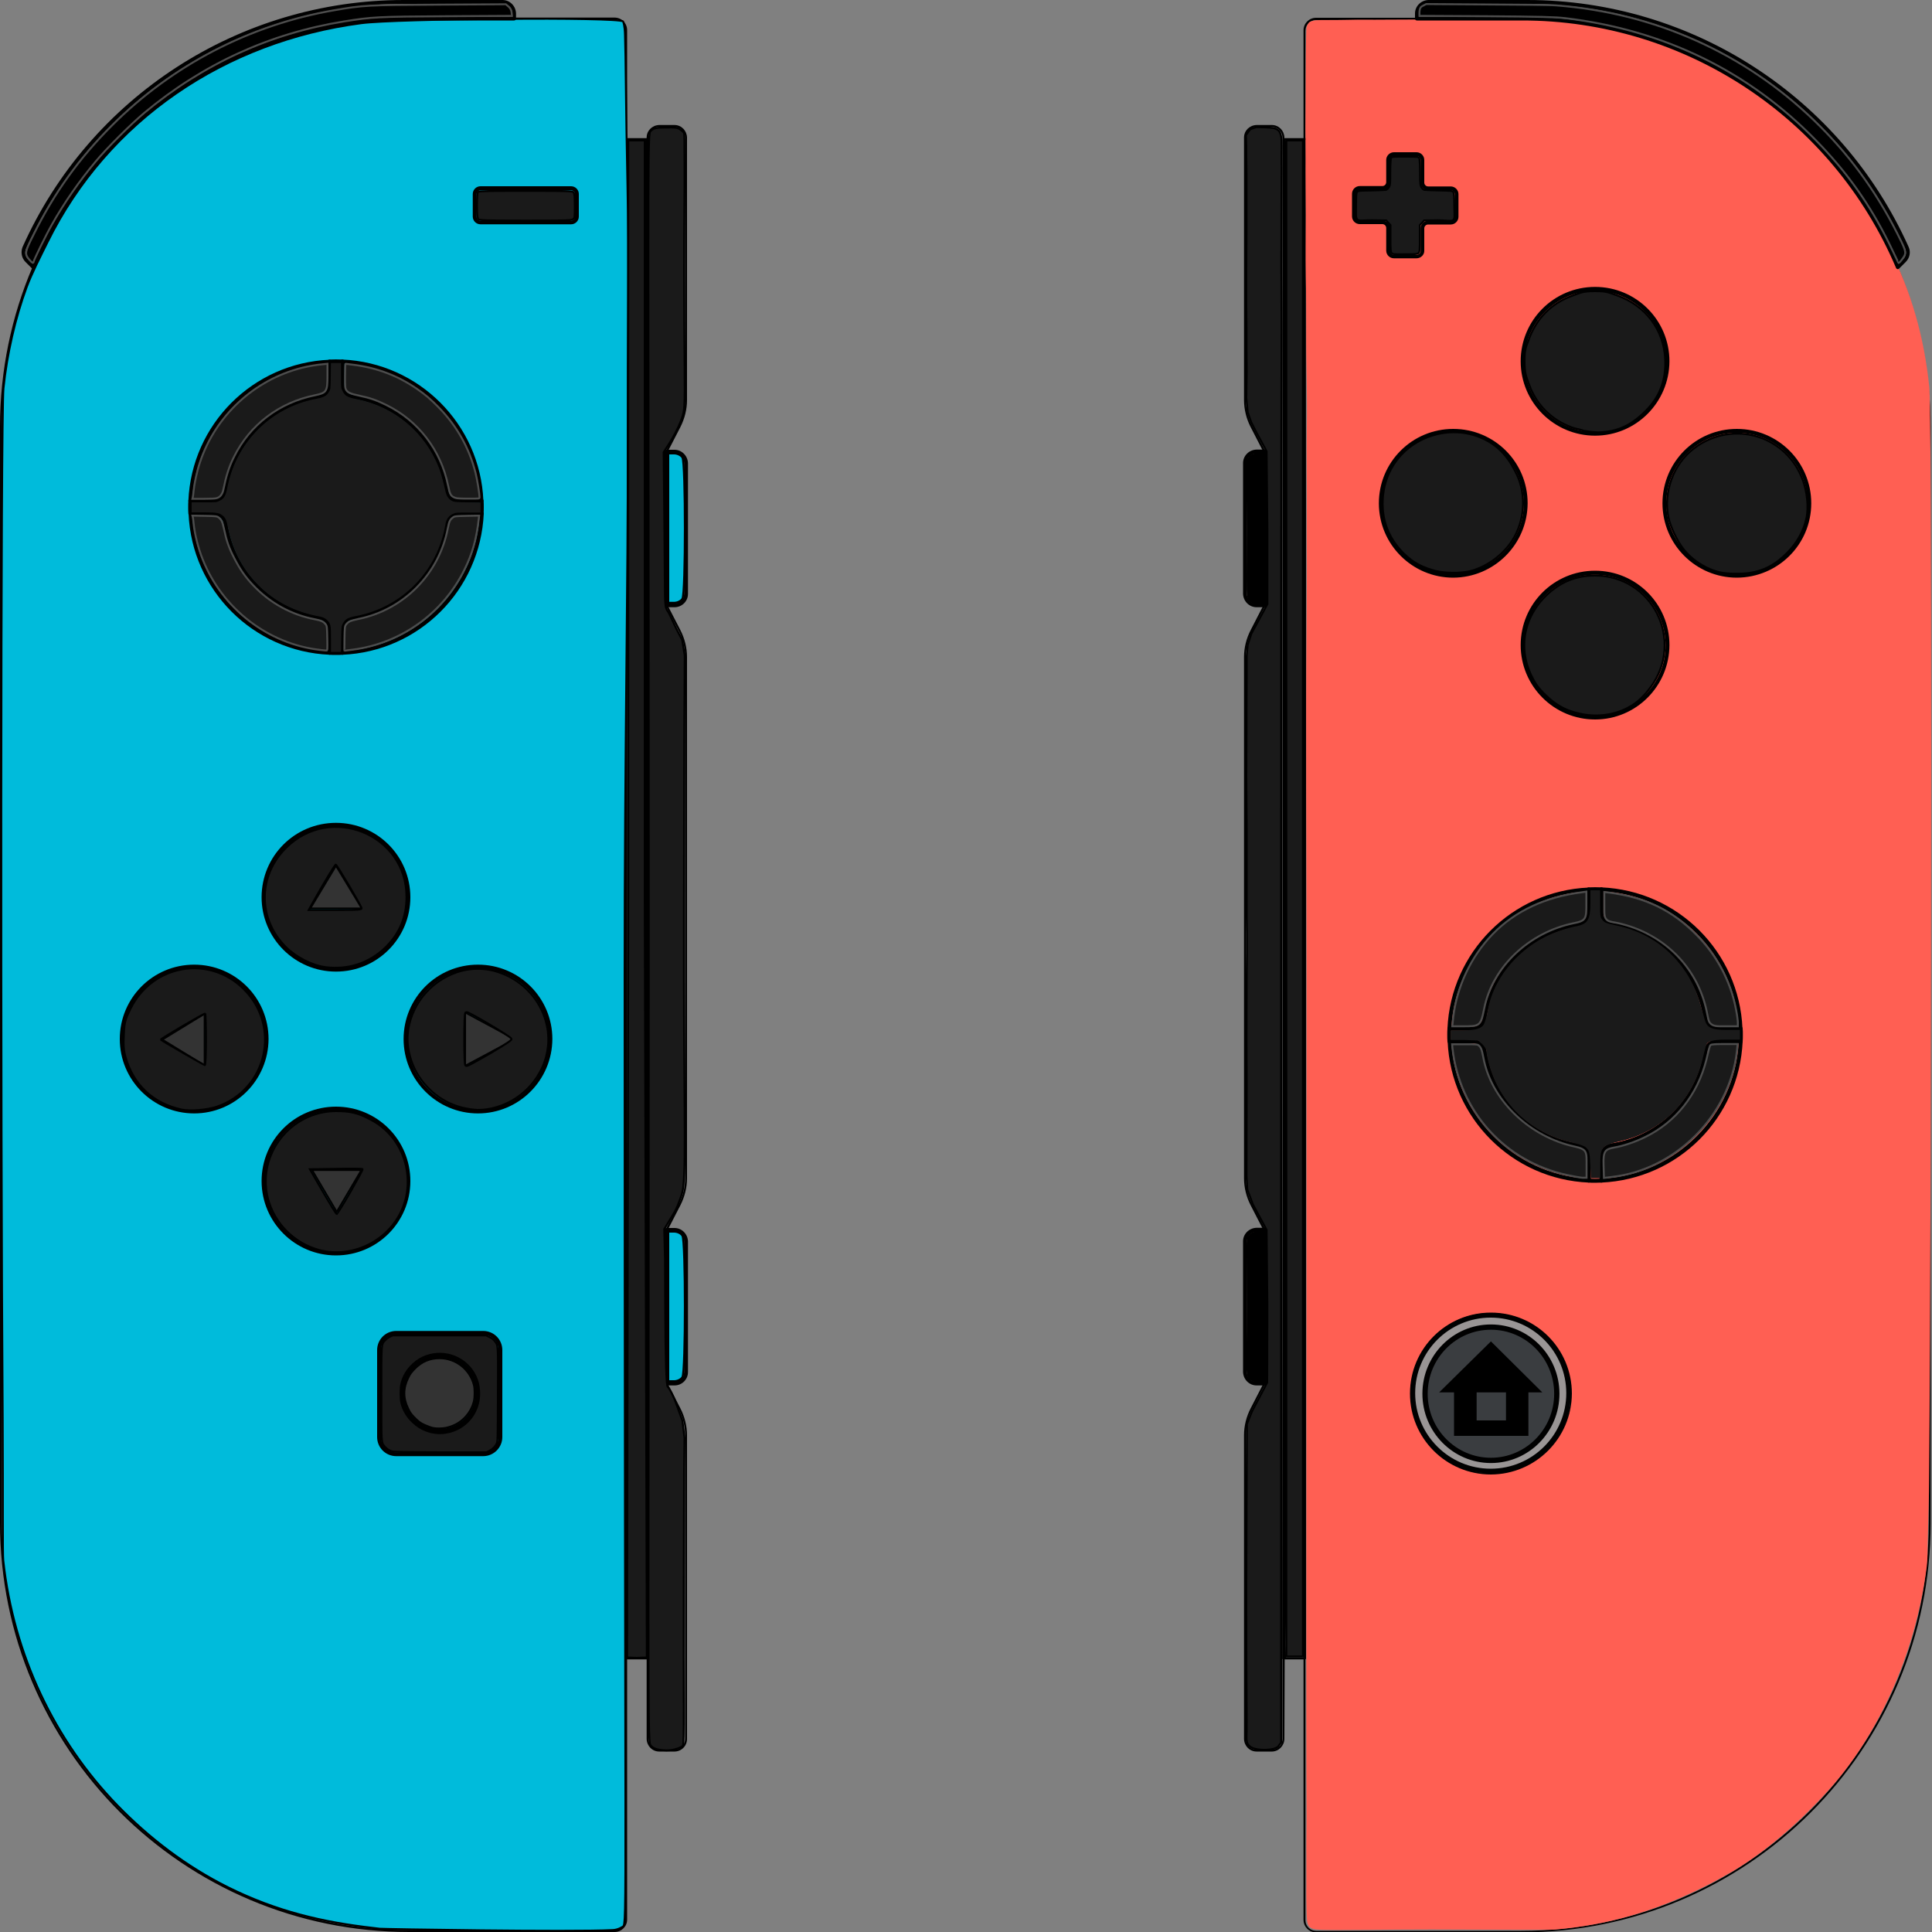 <?xml version="1.0" encoding="utf-8"?>
<!-- Generator: Adobe Illustrator 27.9.0, SVG Export Plug-In . SVG Version: 6.00 Build 0)  -->
<svg version="1.1" id="Layer_1" xmlns="http://www.w3.org/2000/svg" xmlns:xlink="http://www.w3.org/1999/xlink" x="0px" y="0px"
	 viewBox="0 0 1000 1000.2" style="enable-background:new 0 0 1000 1000.2;" xml:space="preserve">
<rect x="0" y="0" width="1000" height="1000.2" fill="#808080" stroke="none"/>
<style type="text/css">
	.st0{fill:#00BBDB;stroke:#000000;}
	.st1{fill:#333333;stroke:#000000;stroke-width:0.93;}
	.st2{fill:#333333;stroke:#000000;stroke-width:0.96;}
	.st3{fill:#333333;stroke:#000000;stroke-width:0.85;}
	.st4{fill:#1A1A1A;stroke:#000000;}
	.st5{fill:#333333;stroke:#000000;}
	.st6{fill:#1A1A1A;stroke:#1A1A1A;}
	.st7{fill:#1A1A1A;stroke:#4D4D4D;}
	.st8{stroke:#4D4D4D;}
	.st9{stroke:#000000;}
	.st10{opacity:0.1;}
	.st11{fill:#FF5F55;}
	.st12{fill:#FF5F53;}
	.st13{fill:#FFFFFF;}
	.st14{fill:#999595;stroke:#000000;stroke-width:2.39;stroke-linecap:round;stroke-linejoin:round;}
	.st15{fill:#3A3D40;stroke:#000000;stroke-width:2.73;stroke-linecap:round;stroke-linejoin:round;}
</style>
<g id="layer1">
	<g id="g344">
		<path id="path66-7" d="M349.1,906.6h-7.9c-3.6,0-6.4-2.9-6.5-6.5V71.2c0-3.6,2.9-6.4,6.5-6.5h7.9c3.6,0,6.4,2.9,6.5,6.5V207
			c0,4.9-1.2,9.6-3.4,14l-6.7,13v79.2l6.7,13c2.2,4.3,3.4,9.1,3.4,13.9v269.7c0,4.9-1.2,9.6-3.4,14l-6.7,13V716l6.7,13
			c2.2,4.3,3.4,9.1,3.4,13.9v157.2C355.6,903.7,352.7,906.6,349.1,906.6L349.1,906.6L349.1,906.6z M341.2,65.7c-3,0-5.5,2.4-5.5,5.5
			v828.9c0,3,2.4,5.5,5.5,5.5h7.9c3,0,5.5-2.4,5.5-5.5V742.9c0-4.7-1.1-9.3-3.3-13.5l-6.8-13.1c0-0.1-0.1-0.2-0.1-0.2v-79.5
			c0-0.1,0-0.2,0.1-0.2l6.8-13.1c2.2-4.2,3.3-8.8,3.3-13.5V340.1c0-4.7-1.1-9.3-3.3-13.5l-6.8-13.1c0-0.1-0.1-0.2-0.1-0.2v-79.5
			c0-0.1,0-0.2,0.1-0.2l6.8-13.1c2.2-4.2,3.3-8.8,3.3-13.5V71.2c0-3-2.4-5.5-5.5-5.5L341.2,65.7L341.2,65.7z"/>
		<path id="path68-5" d="M335.3,858.9h-11.2c-0.3,0-0.5-0.2-0.5-0.5V72c0-0.3,0.2-0.5,0.5-0.5h11.2c0.3,0,0.5,0.2,0.5,0.5v786.4
			C335.8,858.7,335.6,858.9,335.3,858.9z M324.6,857.9h10.2V72.5h-10.2V857.9z"/>
		<path id="path70-3" d="M318.1,1000H211.9C94.9,1000,0,905.2,0,788.1l0,0V220.9C0,104.1,95.1,9.1,211.9,9.1h106.2
			c3.6,0,6.5,2.9,6.5,6.5v978C324.6,997.1,321.7,1000,318.1,1000L318.1,1000L318.1,1000z M211.9,10.1C95.6,10.1,1,104.7,1,220.9
			v567.2C1,904.4,95.6,999,211.9,999h106.2c3,0,5.5-2.4,5.5-5.5v-978c0-3-2.4-5.5-5.5-5.5H211.9L211.9,10.1L211.9,10.1z"/>
		<path id="path98" d="M349.1,717.1h-4.2c-0.6,0-1-0.4-1-1l0,0v-79.5c0-0.6,0.4-1,1-1h4.2c3.8,0,6.9,3.1,7,7v67.6
			C356.1,714,353,717.1,349.1,717.1z M345.9,715.1h3.2c2.7,0,5-2.2,5-5v-67.6c0-2.7-2.2-5-5-5h-3.2V715.1z"/>
		<path id="path100" d="M349.1,314.3h-4.2c-0.6,0-1-0.4-1-1v-79.5c0-0.6,0.4-1,1-1h4.2c3.8,0,6.9,3.1,7,7v67.6
			C356.1,311.2,353,314.3,349.1,314.3z M345.9,312.3h3.2c2.7,0,5-2.2,5-5v-67.6c0-2.7-2.2-5-5-5h-3.2V312.3z"/>
		<path id="path1144" class="st0" d="M193.2,997.9c-26.2-3-49.9-8.5-75.1-21C96.2,966,77,951.2,60.7,934.4
			C28.4,901.1,7,856.6,1.7,807.7c-0.4-3.4-0.1-30.5-0.3-72.2C0.3,576.9,0.4,214.9,1.8,201c1.8-17.7,6.1-36.5,12-52.4
			c2.8-7.5,7.1-15.8,10.7-23.1C55.9,61.8,116.8,21.2,187,12c18.2-2.4,133.1-3.3,135.5-0.9c0.1,0.1,0.9,2.3,1,7
			c0.4,11.1,0.4,36,1.3,79.4c0.7,32.7,0,76.3,0.1,132.5c0.2,70.3-1.6,160.2-1.6,274.8c0,484.5,1.4,491.2-0.9,492.4
			c-0.3,0.2-2.5,1.7-5.3,1.8c-21.9,1.1-119.2-0.5-120.6-0.7L193.2,997.9L193.2,997.9z"/>
		<polygon id="polygon80" class="st1" points="173.9,448.1 160.6,470.2 187.3,470.2 		"/>
		<polygon id="polygon82" class="st2" points="187.1,605.6 174.3,627.3 161.5,605.6 		"/>
		<polygon id="polygon84" class="st1" points="105.9,524.7 84,538.1 105.9,551.5 		"/>
		<polygon id="polygon86" class="st3" points="266.4,537.9 240.8,551.6 240.8,524.1 		"/>
		<path id="path102" d="M17.3,139.3c-0.3,0-0.5-0.1-0.7-0.3l-3.4-3.4c-2-2-2.6-5.1-1.5-7.8C46.5,50.1,123.7,0.1,208.9,0h51.2
			c3.8,0,6.9,3.1,7,7v2.6c0,0.6-0.4,1-1,1h-54.2C127.4,10.5,51.1,61,18.2,138.7c-0.1,0.3-0.4,0.5-0.7,0.6L17.3,139.3L17.3,139.3z
			 M208.9,2C124.5,2.1,48,51.7,13.5,128.7c-0.8,1.9-0.4,4.1,1.1,5.5l2.4,2.4C50.6,58.8,127.3,8.5,212,8.6h53.2V7c0-2.7-2.2-5-5-5
			L208.9,2L208.9,2z"/>
		<path id="path104" d="M295.6,116.1h-46.9c-2.2,0-4-1.8-4-4v-11.7c0-2.2,1.8-4,4-4h46.9c2.2,0,4,1.8,4,4v11.7
			C299.6,114.3,297.8,116.1,295.6,116.1z M248.7,98.5c-1.1,0-2,0.9-2,2v11.7c0,1.1,0.9,2,2,2h46.9c1.1,0,2-0.9,2-2v-11.7
			c0-1.1-0.9-2-2-2H248.7z"/>
		<path id="path106" d="M173.9,502.9c-21.2,0-38.5-17.2-38.5-38.5s17.2-38.5,38.5-38.5s38.5,17.2,38.5,38.5S195.2,502.9,173.9,502.9
			L173.9,502.9z M173.9,428c-20.1,0-36.5,16.3-36.5,36.5s16.3,36.5,36.5,36.5s36.5-16.3,36.5-36.5S194.1,428,173.9,428L173.9,428z"
			/>
		<path id="path108" d="M173.9,649.8c-21.2,0-38.5-17.2-38.5-38.5s17.2-38.5,38.5-38.5s38.5,17.2,38.5,38.5S195.2,649.8,173.9,649.8
			L173.9,649.8z M173.9,574.9c-20.1,0-36.5,16.3-36.5,36.5s16.3,36.5,36.5,36.5s36.5-16.3,36.5-36.5l0,0
			C210.4,591.2,194.1,574.9,173.9,574.9L173.9,574.9z"/>
		<path id="path110" d="M247.4,576.3c-21.2,0-38.5-17.2-38.5-38.5s17.2-38.5,38.5-38.5s38.5,17.2,38.5,38.5l0,0
			C285.8,559.1,268.6,576.3,247.4,576.3z M247.4,501.4c-20.1,0-36.5,16.3-36.5,36.5s16.3,36.5,36.5,36.5s36.5-16.3,36.5-36.5l0,0
			C283.8,517.7,267.5,501.4,247.4,501.4L247.4,501.4L247.4,501.4z"/>
		<path id="path112" d="M100.5,576.3c-21.2,0-38.5-17.2-38.5-38.5s17.2-38.5,38.5-38.5s38.5,17.2,38.5,38.5l0,0
			C138.9,559.1,121.7,576.3,100.5,576.3z M100.5,501.4c-20.1,0-36.5,16.3-36.5,36.5s16.3,36.5,36.5,36.5s36.5-16.3,36.5-36.5l0,0
			C136.9,517.7,120.6,501.4,100.5,501.4L100.5,501.4L100.5,501.4z"/>
		<path id="path114" d="M250.1,753.7h-45c-5.5,0-9.9-4.4-9.9-9.9v-45c0-5.5,4.4-9.9,9.9-9.9h45c5.5,0,9.9,4.4,9.9,9.9v45
			C260,749.3,255.5,753.7,250.1,753.7z M205.1,690.9c-4.4,0-7.9,3.6-7.9,7.9v45c0,4.4,3.6,7.9,7.9,7.9h45c4.4,0,7.9-3.6,7.9-7.9v-45
			c0-4.4-3.6-7.9-7.9-7.9H205.1z"/>
		<path id="path116" d="M227.6,741.7c-11.3,0-20.4-9.2-20.4-20.4s9.2-20.4,20.4-20.4s20.4,9.2,20.4,20.4l0,0
			C248,732.6,238.9,741.7,227.6,741.7z M227.6,702.8c-10.2,0-18.4,8.3-18.4,18.4s8.3,18.4,18.4,18.4s18.4-8.3,18.4-18.4
			S237.8,702.9,227.6,702.8z"/>
		<path id="path118" d="M110.8,260.2H98.5c-0.6,0-1-0.4-1-1l0,0c1.7-39.6,33.4-71.3,73-73c0.3,0,0.5,0.1,0.7,0.3s0.3,0.4,0.3,0.7
			v12.3c0,3.5-2.6,6.4-6,6.9c-24.7,3.7-44.2,23.1-47.9,47.9C117.2,257.6,114.3,260.2,110.8,260.2L110.8,260.2z M99.6,258.2h11.2
			c2.5,0,4.6-1.8,4.9-4.3c3.9-25.6,24-45.7,49.6-49.6c2.5-0.3,4.3-2.4,4.3-4.9v-11.2C132.2,190.3,101.7,220.8,99.6,258.2L99.6,258.2
			z"/>
		<path id="path120" d="M170.6,338.9L170.6,338.9c-39.6-1.7-71.3-33.4-73-73c0-0.6,0.4-1,1-1h12.3c3.5,0,6.4,2.6,6.9,6
			c3.7,24.7,23.1,44.2,47.9,47.9c3.4,0.5,6,3.4,6,6.9V338C171.6,338.5,171.1,338.9,170.6,338.9L170.6,338.9z M99.6,266.9
			c2.2,37.4,32.6,67.8,70,70v-11.2c0-2.5-1.8-4.6-4.3-4.9c-25.6-3.9-45.7-24-49.6-49.6c-0.3-2.5-2.4-4.3-4.9-4.3H99.6L99.6,266.9z"
			/>
		<path id="path122" d="M177.3,338.9c-0.6,0-1-0.4-1-1v-12.3c0-3.5,2.6-6.4,6-6.9c24.7-3.7,44.2-23.1,47.9-47.9c0.5-3.4,3.4-6,6.9-6
			h12.3c0.6,0,1,0.4,1,1l0,0C248.6,305.5,216.9,337.2,177.3,338.9L177.3,338.9L177.3,338.9z M237,266.9c-2.5,0-4.6,1.8-4.9,4.3
			c-3.9,25.6-24,45.7-49.6,49.6c-2.5,0.3-4.3,2.4-4.3,4.9v11.2c37.4-2.2,67.8-32.6,70-70H237z"/>
		<path id="path124" d="M249.3,260.2H237c-3.5,0-6.4-2.6-6.9-6c-3.7-24.7-23.1-44.2-47.9-47.9c-3.4-0.5-6-3.4-6-6.9v-12.3
			c0-0.3,0.1-0.5,0.3-0.7s0.5-0.3,0.7-0.3c39.6,1.7,71.3,33.4,73,73C250.3,259.7,249.9,260.2,249.3,260.2L249.3,260.2L249.3,260.2z
			 M178.3,188.2v11.2c0,2.5,1.8,4.6,4.3,4.9c25.6,3.9,45.7,24,49.6,49.6c0.3,2.5,2.4,4.3,4.9,4.3h11.2
			C246.1,220.8,215.6,190.3,178.3,188.2L178.3,188.2L178.3,188.2z"/>
		<path id="path126" d="M173.9,339c-1.2,0-2.3,0-3.4-0.1c-0.5,0-0.9-0.5-0.9-1v-12.3c0-2.5-1.8-4.6-4.3-4.9
			c-25.6-3.9-45.7-24-49.6-49.6c-0.3-2.5-2.4-4.3-4.9-4.3H98.5c-0.5,0-1-0.4-1-0.9c-0.1-1.1-0.1-2.2-0.1-3.4s0-2.3,0.1-3.4
			c0-0.5,0.5-0.9,1-0.9h12.3c2.5,0,4.6-1.8,4.9-4.3c3.9-25.6,24-45.7,49.6-49.6c2.5-0.3,4.3-2.4,4.3-4.9v-12.3c0-0.5,0.4-1,0.9-1
			c2.3-0.1,4.5-0.1,6.8,0c0.5,0,0.9,0.5,0.9,1v12.3c0,2.5,1.8,4.6,4.3,4.9c25.6,3.9,45.7,24,49.6,49.6c0.3,2.5,2.4,4.3,4.9,4.3h12.3
			c0.5,0,1,0.4,1,0.9c0.1,1.1,0.1,2.2,0.1,3.4s0,2.3-0.1,3.4c0,0.5-0.5,0.9-1,0.9H237c-2.5,0-4.6,1.8-4.9,4.3
			c-3.9,25.6-24,45.7-49.6,49.6c-2.5,0.3-4.3,2.4-4.3,4.9v12.3c0,0.5-0.4,1-0.9,1C176.2,339,175.1,339,173.9,339L173.9,339z
			 M171.6,337c1.5,0.1,3.1,0.1,4.7,0v-11.3c0-3.5,2.6-6.4,6-6.9c24.7-3.7,44.2-23.1,47.9-47.9c0.5-3.4,3.4-6,6.9-6h11.3v-4.6H237
			c-3.5,0-6.4-2.6-6.9-6c-3.7-24.7-23.1-44.2-47.9-47.9c-3.4-0.5-6-3.4-6-6.9v-11.3c-1.5-0.1-3.1-0.1-4.7,0v11.3
			c0,3.5-2.6,6.4-6,6.9c-24.7,3.7-44.2,23.1-47.9,47.9c-0.5,3.4-3.4,6-6.9,6H99.4v4.6h11.3c3.5,0,6.4,2.6,6.9,6
			c3.7,24.7,23.1,44.2,47.9,47.9c3.4,0.5,6,3.4,6,6.9L171.6,337L171.6,337z"/>
		<path id="path179" class="st4" d="M94,574.3c-14.7-3.2-24.9-12.7-29-27.1c-1-3.4-1.2-6.3-0.9-11.7c0.3-6.5,0.7-7.8,3.5-13.5
			c11.4-22.9,40.7-27.9,58.6-10c19.4,19.4,12,51.9-13.9,60.8C107.1,574.5,98.5,575.3,94,574.3L94,574.3L94,574.3z M106.6,538
			c0-7.3-0.2-13.4-0.4-13.4c-0.9,0-23.3,13.2-23,13.5c0.7,0.7,22.2,13.1,22.8,13.2C106.4,551.3,106.6,545.4,106.6,538L106.6,538
			L106.6,538z"/>
		<path id="path181" class="st4" d="M168.5,500.6c-6.9-0.9-15-5-20.5-10.4c-14.6-14.5-14.6-36.9,0.1-51.4c23-22.9,62.3-7,62.3,25.4
			c0,10.4-3.5,18.8-10.7,26C191.3,498.4,180.4,502.1,168.5,500.6L168.5,500.6L168.5,500.6z M187.1,469.9
			c-0.9-2.4-12.8-22.4-13.3-22.4c-0.4,0-5.9,9-12,19.9l-2,3.6h13.9C185.9,471,187.5,470.9,187.1,469.9L187.1,469.9L187.1,469.9z"/>
		<path id="path185" class="st4" d="M165.2,647c-12.9-3.5-23.1-13.7-26.5-26.6c-5.9-22.7,11.6-45.2,35.2-45.3
			c7.4,0,11.3,0.9,18.1,4.5c16.9,8.8,23.9,30.4,15.4,47.9C199.8,643,181.7,651.4,165.2,647L165.2,647L165.2,647z M181.4,616.9
			c3.6-6.3,6.5-11.6,6.3-11.8s-6.4-0.3-13.8-0.1l-13.5,0.2l6.7,11.6c3.7,6.4,6.9,11.6,7.2,11.6C174.5,628.4,177.8,623.2,181.4,616.9
			L181.4,616.9z"/>
		<path id="path187" class="st4" d="M243.9,574.2c-0.3,0-1.6-0.3-2.9-0.5c-11.2-2.2-20.9-9.7-26.2-20.1c-2.8-5.6-4.2-12.2-3.8-17.9
			c1.1-14.8,11.3-27.7,25.6-32.5c8.8-2.9,18-2.2,26.7,2.2s15.5,12.1,18.6,21.3c5.3,15.3-0.7,32.2-14.7,41.6c-6,4-13.4,6.3-20.2,6.2
			C245.7,574.3,244.2,574.3,243.9,574.2L243.9,574.2L243.9,574.2z M243.2,551.1c0.7-0.4,3-1.6,5.1-2.8c8.7-4.8,15.6-9.2,16.2-10
			c0.3-0.4,0.3-0.5,0-0.9c-0.9-1.3-21.5-13.5-22.9-13.5c-0.3,0-0.6,0.1-0.7,0.2c-0.4,0.5-0.6,4.8-0.6,13.9c0,9.1,0.2,13,0.6,13.5
			C241.3,551.9,241.8,551.8,243.2,551.1L243.2,551.1L243.2,551.1z"/>
		<path id="path189" class="st5" d="M224,739.1c-1-0.2-3-1-4.4-1.6c-2.1-1-2.9-1.6-4.8-3.5c-1.9-1.9-2.5-2.7-3.5-4.8
			c-2.7-5.5-2.7-10.6,0-16.1c1-2.1,1.6-2.8,3.5-4.8c3.6-3.6,7.7-5.3,12.7-5.3c8.4,0,15.7,5.7,17.8,13.9c0.5,2,0.5,6.2,0,8.3
			c-1.5,6.3-6.3,11.5-12.7,13.4C230.2,739.4,226.4,739.6,224,739.1L224,739.1L224,739.1z"/>
		<path id="path191" class="st4" d="M203.2,751.3c-1.6-0.4-3-1.3-4.1-2.6c-1.8-2.1-1.7-0.9-1.7-27.4s-0.1-25.3,1.9-27.5
			c0.6-0.7,1.7-1.5,2.5-1.9l1.5-0.7h48.3l1.8,0.9c1.3,0.6,2,1.2,2.7,2.1c1.8,2.3,1.7,1.3,1.6,27.8c-0.1,23.8-0.1,23.9-0.6,25.1
			c-0.7,1.6-2.3,3.1-3.9,3.9l-1.3,0.7l-23.8,0C210,751.6,204.2,751.5,203.2,751.3L203.2,751.3L203.2,751.3z M230.5,741.6
			c10.6-1.5,18.1-10.7,17.5-21.4c-0.2-3.4-0.7-5.3-2-8.1c-4.6-9.3-15.5-13.7-25.3-10.2c-2.8,1-4.7,2.2-7,4.3c-3,2.8-5.1,6.3-6,10.3
			c-0.5,2.2-0.5,7.2,0,9.4c0.9,3.9,3,7.4,6,10.2c2.2,2.1,4.2,3.3,6.7,4.3C223.7,741.7,227.1,742.1,230.5,741.6L230.5,741.6
			L230.5,741.6z"/>
		<path id="path1082" class="st6" d="M171.8,330.4c0-6-0.1-6.5-0.7-7.9c-1.1-2.1-2.9-3.4-5.6-3.9c-15.1-2.7-27.5-10.1-36.5-21.9
			c-5-6.5-8.8-15.1-10.4-23.2c-0.8-4.3-1.4-5.7-3-7c-1.8-1.5-3.3-1.8-10-1.8h-5.9v-4.2h6.3c6.1,0,6.3,0,8-0.9
			c2.4-1.2,3.3-2.7,4.2-7.3c4.6-23.2,22.4-41,45.6-45.4c4.2-0.8,5.6-1.6,6.9-3.8c0.9-1.5,0.9-1.6,1-8.1l0.1-6.6h4.2v6.3
			c0,6.2,0,6.3,0.9,8c1.3,2.6,2.6,3.4,7.6,4.4c19.4,3.8,35.1,17,42.3,35.4c1,2.7,1.9,5.9,3.3,12c0.6,2.6,1.7,4.2,3.6,5.2
			c1.1,0.6,2,0.7,7.9,0.8l6.6,0.1v4.2h-6.3c-6.1,0-6.3,0-8,0.9c-2.2,1.1-3.4,2.9-3.9,5.9c-4.1,23.8-22.2,42.3-46,46.8
			c-4.2,0.8-5.7,1.7-7,4.1c-0.8,1.5-0.8,1.9-0.9,8l-0.1,6.4h-4.2L171.8,330.4L171.8,330.4z"/>
		<path id="path1084" class="st7" d="M99.8,257.3c0.1-0.5,0.3-1.9,0.4-3.2c0.4-3.9,1.7-10.1,3.3-14.8c8-24.1,28.1-42.7,52.7-48.9
			c3.1-0.8,7.6-1.6,11.3-1.9l2-0.2v5.9c0,8.5-0.4,9.1-6.5,10.4c-18.4,3.7-33.7,15.2-41.9,31.9c-2.6,5.1-4.1,10.1-5.5,17
			c-0.5,2.4-1.8,4-3.7,4.4c-0.7,0.2-3.8,0.3-6.8,0.3h-5.5L99.8,257.3L99.8,257.3z"/>
		<path id="path1086" class="st7" d="M165.8,336.4c-27-3-50.8-21.4-60.9-46.9c-2.4-6-4.2-13.4-4.7-18.7c-0.1-1.3-0.3-2.7-0.4-3.1
			l-0.2-0.8l6.3,0.1c5.8,0.1,6.4,0.2,7.2,0.8c1.6,1.2,2,2.2,2.9,6.2c1.2,5.8,2.4,9.4,5.2,14.8c2.9,5.7,5.7,9.8,9.9,14.2
			c8.6,9.1,19.7,15.2,31.7,17.5c3.6,0.7,4.6,1.2,5.8,2.7c0.6,0.8,0.7,1.4,0.8,7.2c0.1,5.9,0.1,6.3-0.5,6.3
			C168.6,336.7,167.2,336.6,165.8,336.4L165.8,336.4L165.8,336.4z"/>
		<path id="path1088" class="st7" d="M235.7,257.7c-2.4-0.9-2.8-1.6-3.8-6.5c-3.7-18.2-15.4-33.5-32-41.6c-4.8-2.4-8.6-3.7-13.5-4.7
			c-4.7-1-6.2-1.6-7.1-2.9c-0.7-1.1-0.7-1.4-0.7-7.4c0-3.5,0.1-6.3,0.3-6.3s1.9,0.2,4,0.5c12,1.5,22.9,5.6,32.8,12.4
			c4.4,3,7.4,5.6,11.6,9.9c9.3,9.6,15.5,20.7,18.8,33.5c0.9,3.6,2.1,10.9,2.1,12.9c0,0.6-0.3,0.6-5.6,0.6
			C238.7,258.1,236.5,258,235.7,257.7L235.7,257.7L235.7,257.7z"/>
		<path id="path1090" class="st7" d="M178.3,330.5c0.1-5.8,0.2-6.4,0.8-7.2c1.2-1.6,2.2-2,6.3-2.9c23.5-4.7,41.9-23.3,46.4-47
			c0.7-3.5,1.1-4.5,2.7-5.6c0.8-0.6,1.4-0.7,7.2-0.8l6.3-0.1l-0.2,1.7c-1.2,10.5-3.3,18-7.5,26.4c-11.2,22.6-32.9,38.1-58,41.3
			c-2.1,0.3-3.9,0.5-4,0.5S178.3,333.9,178.3,330.5L178.3,330.5L178.3,330.5z"/>
		<path id="path1092" class="st4" d="M247.6,113.5c-0.5-0.6-0.7-1.8-0.7-7.2c0-4.5,0.2-6.7,0.5-7c0.4-0.4,6.4-0.5,24.6-0.5
			c21.3,0,24.2,0.1,24.8,0.7c0.5,0.6,0.7,1.8,0.7,7c0,6.1,0,6.4-1,7c-0.8,0.6-3.9,0.7-24.6,0.7S248.2,114,247.6,113.5z"/>
		<path id="path1094" class="st8" d="M15,134.2c-2.3-2.8-2.2-3.7,2.3-12.6C28,99.9,40.9,82,57.8,65.1C89.1,33.7,129.4,12.8,173,5.3
			c15.1-2.6,16.5-2.7,54-2.9l34.8-0.2l1.4,1.2c1,0.9,1.4,1.7,1.6,3l0.2,1.8l-33.8,0.2C195,8.6,192.5,8.8,178,11.1
			c-38.4,6.2-72.9,22-103.3,47.3c-6.8,5.7-19.5,18.3-25.2,25.2c-8.4,10-16.5,21.7-22.5,32.4c-3.1,5.4-9.6,18.7-9.6,19.5
			C17.3,136.4,16.5,136,15,134.2L15,134.2L15,134.2z"/>
		<path id="path1150" class="st9" d="M334.4,616c0-216,0-634,0.1-526c0.1,108,0.3,614.3,0.1,722.4c0,29.2-0.1,43.2-0.1,45
			C334.5,862.4,334.5,773.6,334.4,616L334.4,616L334.4,616z"/>
		<path id="path1152" class="st4" d="M336.6,903.2c-1.5-2.1-0.8-44.2-0.8-417.6S335,70.3,336.5,68.2c1.4-2,3.4-2.2,8.5-2.2
			c1.8,0,3.8-0.1,5.4,0.2c1.4,0.3,3.2,2,3.5,2.4c0.5,0.5,0.3,4.3,0.4,16.4c0.1,11.3-0.2,29-0.2,55.3c0,44.7,0.6,61.8,0.1,69.8
			c-0.3,4.4-1.2,6.1-1.9,8.1c-1.2,3.1-3.9,8.2-5.6,10.9l-3.2,5l0.4,40.4c0.4,37.6-0.2,39,1.6,41.7c1.1,1.5,3,6.1,4.6,9.3l3,5.8
			l1.3,7.9l-0.1,19.8l-0.1,15.8l-0.2,97.9c-0.2,93.1,1.2,126.7-0.3,141.1c-0.4,4.2-1.6,6.5-2.3,8.5c-0.9,2.7-2.1,4.9-3.9,7.8
			l-3.7,6.1l0.4,15.6l0.1,25.1c0.1,26.5,0.6,40.4,1.3,40.9c0.6,0.4,2.7,4,4.3,8.5l3.3,9l1.1,9l-0.2,15.9l-0.2,57.9
			c-0.2,61.9,0.4,84.5-0.5,85.5c-0.8,0.9-4.5,2.4-8.4,2.4C340.2,905.8,338,905.1,336.6,903.2L336.6,903.2L336.6,903.2z"/>
		<path id="path1154" class="st4" d="M325.2,464.9V72.7h8.5v392.2l1.1,393l-5.3,0.2l-4.9-0.2L325.2,464.9L325.2,464.9z"/>
		<path id="path1156" class="st0" d="M345.9,273.3v-38.6h3c1.7,0,3.6,0.9,4.3,2.1c1.7,2.8,1.7,70.3,0,73.1c-0.7,1.2-2.6,2.1-4.3,2.1
			h-3V273.3L345.9,273.3z"/>
		<path id="path1158" class="st0" d="M345.9,676.2v-38.7h3c1.8,0,3.6,0.9,4.3,2.1c1.7,2.8,1.7,70.3,0,73.2c-0.7,1.2-2.6,2.1-4.3,2.1
			h-3V676.2L345.9,676.2z"/>
	</g>
	<g id="g315">
		<g id="g64" class="st10">
			<path id="path36" class="st11" d="M654.6,233.9v79.5h-4.2c-3.3,0-6-2.7-6-6v-67.6c0-3.3,2.7-6,6-6h4.2V233.9z"/>
			<path id="path38" class="st11" d="M654.6,636.6v79.5h-4.2c-3.3,0-6-2.7-6-6v-67.6c0-3.3,2.7-6,6-6L654.6,636.6L654.6,636.6z"/>
			<path id="path40" class="st11" d="M985.7,134.9l-3.4,3.4C949.1,60.3,872.5,9.6,787.6,9.6h-54.2V7c0-3.3,2.7-6,6-6h51.2
				C875.4,1,952.3,50.8,987,128.2C988,130.5,987.5,133.1,985.7,134.9L985.7,134.9L985.7,134.9z"/>
			<path id="path42" class="st11" d="M736.2,94.5V82.8c0-1.6-1.3-3-3-3h-11.7c-1.6,0-3,1.3-3,3l0,0v11.7c0,1.6-1.3,3-3,3h-11.7
				c-1.6,0-3,1.3-3,3l0,0v11.7c0,1.6,1.3,3,3,3h11.7c1.6,0,3,1.3,3,3l0,0v11.7c0,1.6,1.3,3,3,3h11.7c1.6,0,3-1.3,3-3l0,0v-11.7
				c0-1.6,1.3-3,3-3h11.7c1.6,0,3-1.3,3-3l0,0v-11.7c0-1.6-1.3-3-3-3h-11.7C737.5,97.5,736.2,96.1,736.2,94.5L736.2,94.5z"/>
			<circle id="circle44" class="st11" cx="825.6" cy="333.9" r="37.5"/>
			<circle id="circle46" class="st11" cx="825.6" cy="187.1" r="37.5"/>
			<circle id="circle48" class="st11" cx="899" cy="260.5" r="37.5"/>
			<circle id="circle50" class="st11" cx="752.2" cy="260.5" r="37.5"/>
			<circle id="circle52" class="st11" cx="771.7" cy="721.3" r="27.9"/>
			<path id="path54" class="st11" d="M822.3,460.3v12.3c0,3-2.2,5.5-5.2,5.9c-25.2,3.7-45,23.5-48.7,48.7c-0.4,2.9-2.9,5.1-5.9,5.2
				h-12.3C751.9,493.3,783.2,462,822.3,460.3L822.3,460.3L822.3,460.3z"/>
			<path id="path56" class="st11" d="M822.3,598.8v12.3c-39.1-1.7-70.3-33-72.1-72h12.3c3,0,5.5,2.2,5.9,5.2
				c3.7,25.2,23.5,45,48.7,48.7C820.1,593.3,822.3,595.8,822.3,598.8L822.3,598.8L822.3,598.8z"/>
			<path id="path58" class="st11" d="M901,539c-1.7,39.1-33,70.3-72.1,72v-12.3c0-3,2.2-5.5,5.2-5.9c25.2-3.7,45-23.5,48.7-48.7
				c0.4-2.9,2.9-5.1,5.9-5.2L901,539L901,539z"/>
			<path id="path60" class="st11" d="M901,532.4h-12.3c-3,0-5.5-2.2-5.9-5.2c-3.7-25.2-23.5-45-48.7-48.7c-2.9-0.4-5.1-2.9-5.2-5.9
				v-12.3C868,462,899.3,493.3,901,532.4L901,532.4L901,532.4z"/>
			<path id="path62" class="st11" d="M901.1,535.7c0,1.1,0,2.2-0.1,3.3h-12.3c-3,0-5.5,2.2-5.9,5.2c-3.7,25.2-23.5,45-48.7,48.7
				c-2.9,0.4-5.1,2.9-5.2,5.9v12.3c-1.1,0.1-2.2,0.1-3.3,0.1s-2.2,0-3.3-0.1v-12.3c0-3-2.2-5.5-5.2-5.9c-25.2-3.7-45-23.5-48.7-48.7
				c-0.4-2.9-2.9-5.1-5.9-5.2h-12.3c-0.1-1.1-0.1-2.2-0.1-3.3s0-2.2,0.1-3.3h12.3c3,0,5.5-2.2,5.9-5.2c3.7-25.2,23.5-45,48.7-48.7
				c2.9-0.4,5.1-2.9,5.2-5.9v-12.3c1.1-0.1,2.2-0.1,3.3-0.1s2.2,0,3.3,0.1v12.3c0,3,2.2,5.5,5.2,5.9c25.2,3.7,45,23.5,48.7,48.7
				c0.4,2.9,2.9,5.1,5.9,5.2H901C901,533.5,901.1,534.6,901.1,535.7L901.1,535.7z"/>
		</g>
		<path id="path72" d="M658.3,906.6h-7.9c-3.6,0-6.4-2.9-6.5-6.5V742.9c0-4.9,1.2-9.6,3.4-13.9l6.7-13v-79.2l-6.7-13
			c-2.2-4.3-3.4-9.1-3.4-14V340.1c0-4.9,1.2-9.6,3.4-13.9l6.7-13V234l-6.7-13c-2.2-4.3-3.4-9.1-3.4-14V71.2c0-3.6,2.9-6.4,6.5-6.5
			h7.9c3.6,0,6.4,2.9,6.5,6.5c1.1,276.3,1.2,552.6,0,828.9C664.7,903.7,661.8,906.6,658.3,906.6L658.3,906.6L658.3,906.6z
			 M650.4,65.7c-3,0-5.5,2.4-5.5,5.5V207c0,4.7,1.1,9.3,3.3,13.5l6.8,13.1c0,0.1,0.1,0.1,0.1,0.2v79.5c0,0.1,0,0.2-0.1,0.2
			l-6.8,13.1c-2.2,4.2-3.3,8.8-3.3,13.5v269.7c0,4.7,1.1,9.3,3.3,13.5l6.8,13.1c0,0.1,0.1,0.1,0.1,0.2v79.5c0,0.1,0,0.2-0.1,0.2
			l-6.8,13.1c-2.2,4.2-3.3,8.8-3.3,13.5v157.2c0,3,2.4,5.5,5.5,5.5h7.9c3,0,5.5-2.4,5.5-5.5V71.2c0-3-2.4-5.5-5.5-5.5L650.4,65.7
			L650.4,65.7z"/>
		<path id="path74" d="M675.5,858.9h-11.3c-0.3,0-0.5-0.2-0.5-0.5l0,0L664.5,72c0-0.3,0.2-0.5,0.5-0.5h11.3c0.3,0-0.3,0.2-0.3,0.5
			v786.4C676,858.7,675.8,858.9,675.5,858.9z M665.6,857.9h9.4l0.8-785.4h-10.3l1,8.8c-0.6,256.1,4.5,511.8-1.1,768.3
			C665.3,852.3,665.6,855.1,665.6,857.9L665.6,857.9z"/>
		<path id="path76" d="M787.4,1000.2H681.2c-3.6,0-6.5-2.9-6.5-6.5v-978c0-3.6,2.9-6.5,6.5-6.5h106.2
			c116.8,0,211.9,95.1,211.9,211.9v567.2C999.3,905.3,904.5,1000.2,787.4,1000.2L787.4,1000.2z M681.2,10.4c-3,0-5.5,2.4-5.5,5.5
			v978c0,3,2.4,5.5,5.5,5.5h106.2c116.3,0,210.9-94.6,210.9-210.9V221.1c0-116.3-94.6-210.9-210.9-210.9L681.2,10.4z"/>
		<path id="path128" d="M654.6,314.3h-4.2c-3.8,0-6.9-3.1-7-7v-67.6c0-3.8,3.1-6.9,7-7h4.2c0.6,0,1,0.4,1,1l0,0v79.5
			C655.6,313.9,655.1,314.3,654.6,314.3L654.6,314.3z M650.4,234.8c-2.7,0-5,2.2-5,5v67.6c0,2.7,2.2,5,5,5h3.2v-77.5h-3.2V234.8z"/>
		<path id="path130" d="M654.6,717.1h-4.2c-3.8,0-6.9-3.1-7-7v-67.6c0-3.8,3.1-6.9,7-7h4.2c0.6,0,1,0.4,1,1l0,0V716
			C655.6,716.6,655.1,717.1,654.6,717.1L654.6,717.1z M650.4,637.6c-2.7,0-5,2.2-5,5v67.6c0,2.7,2.2,5,5,5h3.2v-77.5L650.4,637.6
			L650.4,637.6z"/>
		<path id="path1240" class="st12" d="M805.5,998.7c26.6-2.4,50.5-9.2,75.9-21.8c5.1-2.5,10-5.2,14.9-8
			c19.1-11.3,36.3-27.1,49.6-41.7c25.5-28,45.5-70.1,51.4-116.5c0.1-0.7,0.4-4.3,0.4-6.8c-0.1-6.9,0.7-20,0.8-38.3
			c0.7-77.5,1.1-244,1.1-376.4c0-101.2-0.3-182.5-1-188.9c-2.7-26.1-9.3-49.1-20.8-72.1c-31.8-63.9-93-107.4-164-116.7
			c-11.4-1.5-60.7-1.6-96.6-1.3c-7.7,0.1-14.1-0.1-20.1,0.1c-7.5,0.2-12.9-0.1-16.2,0.2c-1.7,0.2-3,0.8-3.2,1
			c-0.1,0.1-1.4,1.4-1.5,3.3c-0.3,5.2-0.3,17.1-0.4,38c0,4.2-0.1,8.8-0.1,13.8c0,4.9,0.1,10.1,0.1,15.8c-0.1,8.8,0.1,18.6,0.1,29.2
			c0,9.8-0.2,20.5,0,32c0.2,9,0.2,18.4,0.2,28.4c-0.1,15.1,0.6,31.1,0.3,49c-0.2,15,0.1,30,0,46.9c-0.1,11.1,0.1,22.6,0,34.6
			c-0.1,7.2,0,14.5-0.1,22.1c-0.5,52.1,0,112.2,0,180.3c0,254.3-0.3,376.1,0,435.2c0,7.7-0.2,14.5-0.1,20.2c0,2.2,0,4.3,0,6.2
			c0,3.3,0,6.6,0,9.3c0,2.9-0.1,5.8,0,8c0.1,5,0.1,8.1,0.3,10c0.3,2.8,1.3,3.6,1.6,3.8c0.2,0.2,1.3,0.9,3.1,1.1
			c4.5,0.4,14.6,0.3,27.1,0.2c9.9-0.1,21.3-0.2,32.8-0.2C772.7,998.8,805.8,999,805.5,998.7L805.5,998.7L805.5,998.7z"/>
		<path id="path78" d="M771.7,763.2c-23.1,0-41.9-18.7-41.9-41.9s18.7-41.9,41.9-41.9c23.2,0,41.9,18.7,41.9,41.9l0,0
			C813.5,744.4,794.8,763.1,771.7,763.2z M771.7,680.4c-22.6,0-40.9,18.3-40.9,40.9s18.3,40.9,40.9,40.9c22.6,0,40.9-18.3,40.9-40.9
			l0,0C812.5,698.7,794.3,680.4,771.7,680.4z"/>
		<path id="path88" class="st13" d="M838.9,203.2h-5.5l-7.6-10.9l-8,10.9h-5.4l10.6-16.3l-9.8-15.6h5.2l7.4,10.6l7.3-10.6h5
			l-9.8,15.4L838.9,203.2L838.9,203.2z"/>
		<path id="path90" class="st13" d="M765.9,244.5l-11.6,20.6v11.4h-4.4V265l-11.6-20.5h5.3l6.4,11.7l2.1,3l2.4-2.6l6.4-12.1H765.9
			L765.9,244.5z"/>
		<path id="path92" class="st13" d="M912.6,276.5h-4.7l-2.2-7l-12.4,0.3l-3.2,6.7h-4.5l9.9-35.2l6.7,3.2L912.6,276.5z M903.9,265.2
			l-4.9-14.6l-4.6,14.8L903.9,265.2L903.9,265.2z"/>
		<path id="path132" d="M982.3,139.3h-0.2c-0.3-0.1-0.6-0.3-0.7-0.6C948.4,61,872.1,10.5,787.6,10.6h-54.2c-0.6,0-1-0.4-1-1l0,0V7
			c0-3.8,3.1-6.9,7-7h51.2C875.8,0.1,953,50.1,987.9,127.8c1.2,2.6,0.6,5.7-1.5,7.8L983,139C982.8,139.2,982.5,139.3,982.3,139.3
			L982.3,139.3z M734.4,8.6h53.2c84.7-0.1,161.3,50.2,195,128l2.4-2.4l0,0c1.5-1.4,1.9-3.6,1.1-5.5C951.5,51.7,875,2.1,790.6,2
			h-51.2c-2.7,0-5,2.2-5,5V8.6z"/>
		<path id="path134" d="M733.2,133.7h-11.7c-2.2,0-4-1.8-4-4V118c0-1.1-0.9-2-2-2h-11.7c-2.2,0-4-1.8-4-4v-11.7c0-2.2,1.8-4,4-4
			h11.7c1.1,0,2-0.9,2-2V82.8c0-2.2,1.8-4,4-4h11.7c2.2,0,4,1.8,4,4v11.7c0,1.1,0.9,2,2,2h11.7c2.2,0,4,1.8,4,4v11.7
			c0,2.2-1.8,4-4,4h-11.7c-1.1,0-2,0.9-2,2v11.7C737.2,131.9,735.4,133.7,733.2,133.7z M703.9,98.5c-1.1,0-2,0.9-2,2v11.7
			c0,1.1,0.9,2,2,2h11.7c2.2,0,4,1.8,4,4v11.7c0,1.1,0.9,2,2,2h11.7c1.1,0,2-0.9,2-2v-11.7c0-2.2,1.8-4,4-4H751c1.1,0,2-0.9,2-2
			v-11.7c0-1.1-0.9-2-2-2h-11.7c-2.2,0-4-1.8-4-4V82.8c0-1.1-0.9-2-2-2h-11.7c-1.1,0-2,0.9-2,2v11.7c0,2.2-1.8,4-4,4H703.9z"/>
		<path id="path136" d="M825.6,372.4c-21.2,0-38.5-17.2-38.5-38.5s17.2-38.5,38.5-38.5c21.3,0,38.5,17.2,38.5,38.5
			C864,355.2,846.8,372.4,825.6,372.4z M825.6,297.5c-20.1,0-36.5,16.3-36.5,36.5s16.3,36.5,36.5,36.5c20.2,0,36.5-16.3,36.5-36.5
			C862,313.8,845.7,297.5,825.6,297.5z"/>
		<path id="path138" d="M825.6,225.5c-21.2,0-38.5-17.2-38.5-38.5s17.2-38.5,38.5-38.5c21.3,0,38.5,17.2,38.5,38.5
			C864,208.3,846.8,225.5,825.6,225.5z M825.6,150.6c-20.1,0-36.5,16.3-36.5,36.5s16.3,36.5,36.5,36.5c20.2,0,36.5-16.3,36.5-36.5
			C862,166.9,845.7,150.6,825.6,150.6z"/>
		<path id="path140" d="M899,299c-21.2,0-38.5-17.2-38.5-38.5S877.7,222,899,222c21.3,0,38.5,17.2,38.5,38.5S920.3,298.9,899,299z
			 M899,224c-20.1,0-36.5,16.3-36.5,36.5S878.8,297,899,297c20.2,0,36.5-16.3,36.5-36.5S919.2,224,899,224z"/>
		<path id="path142" d="M752.2,299c-21.2,0-38.5-17.2-38.5-38.5s17.2-38.5,38.5-38.5c21.3,0,38.5,17.2,38.5,38.5
			C790.6,281.7,773.4,298.9,752.2,299z M752.2,224c-20.1,0-36.5,16.3-36.5,36.5s16.2,36.2,36.4,36.2s36.6-16,36.6-36.2
			C788.6,240.4,772.3,224,752.2,224z"/>
		<path id="path144" d="M771.7,750.2c-16,0-28.9-13-28.9-28.9s13-28.9,28.9-28.9s28.9,13,28.9,28.9l0,0
			C800.6,737.3,787.7,750.2,771.7,750.2z M771.7,694.3c-14.9,0-26.9,12.1-26.9,26.9s12.1,26.9,26.9,26.9s26.9-12.1,26.9-26.9
			S786.6,694.4,771.7,694.3z"/>
		<path id="path146" d="M762.5,533.4h-12.3c-0.6,0-1-0.4-1-1l0,0c1.7-39.6,33.4-71.3,73-73c0.3,0,0.5,0.1,0.7,0.3
			c0.2,0.2,0.3,0.4,0.3,0.7v12.3c0,3.5-2.6,6.4-6,6.9c-24.7,3.7-44.2,23.1-47.9,47.9C768.9,530.8,766,533.4,762.5,533.4z
			 M751.3,531.4h11.2c2.5,0,4.6-1.8,4.9-4.3c3.9-25.6,24-45.7,49.6-49.6c2.5-0.3,4.3-2.4,4.3-4.9v-11.2
			C783.9,463.5,753.4,494,751.3,531.4z"/>
		<path id="path148" d="M822.3,612.1C822.3,612.1,822.2,612.1,822.3,612.1c-39.6-1.7-71.3-33.4-73-73c0-0.6,0.4-1,1-1h12.3
			c3.5,0,6.4,2.6,6.9,6c3.7,24.7,23.1,44.2,47.9,47.9c3.4,0.5,6,3.4,6,6.9v12.3C823.3,611.6,822.8,612.1,822.3,612.1L822.3,612.1
			L822.3,612.1z M751.3,540c2.2,37.4,32.6,67.8,70,70v-11.2c0-2.5-1.8-4.6-4.3-4.9c-25.6-3.9-45.7-24-49.6-49.6
			c-0.3-2.5-2.4-4.3-4.9-4.3H751.3z"/>
		<path id="path150" d="M828.9,612.1c-0.6,0-1-0.4-1-1l0,0v-12.3c0-3.5,2.6-6.4,6-6.9c24.7-3.7,44.2-23.1,47.9-47.9
			c0.5-3.4,3.4-6,6.9-6H901c0.6,0,1,0.4,1,1l0,0C900.2,578.7,868.6,610.3,828.9,612.1C829,612.1,829,612.1,828.9,612.1L828.9,612.1
			L828.9,612.1z M888.7,540c-2.5,0-4.6,1.8-4.9,4.3c-3.9,25.6-24,45.7-49.6,49.6c-2.5,0.3-4.3,2.4-4.3,4.9V610
			c37.4-2.2,67.8-32.6,70-70H888.7z"/>
		<path id="path152" d="M901,533.4h-12.3c-3.5,0-6.4-2.6-6.9-6c-3.7-24.7-23.1-44.2-47.9-47.9c-3.4-0.5-6-3.4-6-6.9v-12.3
			c0-0.3,0.1-0.5,0.3-0.7c0.2-0.2,0.5-0.3,0.7-0.3c39.6,1.7,71.3,33.4,73,73C902,532.9,901.6,533.3,901,533.4L901,533.4L901,533.4z
			 M829.9,461.4v11.2c0,2.5,1.8,4.6,4.3,4.9c25.6,3.9,45.7,24,49.6,49.6c0.3,2.5,2.4,4.3,4.9,4.3h11.2
			C897.8,494,867.3,463.5,829.9,461.4z"/>
		<path id="path154" d="M825.6,612.2c-1.2,0-2.3,0-3.4-0.1c-0.5,0-0.9-0.5-0.9-1v-12.3c0-2.5-1.8-4.6-4.3-4.9
			c-25.6-3.9-45.7-24-49.6-49.6c-0.3-2.5-2.4-4.3-4.9-4.3h-12.3c-0.5,0-1-0.4-1-0.9c-0.1-1.1-0.1-2.2-0.1-3.4s0-2.3,0.1-3.4
			c0-0.5,0.5-0.9,1-0.9h12.3c2.5,0,4.6-1.8,4.9-4.3c3.9-25.6,24-45.7,49.6-49.6c2.5-0.3,4.3-2.4,4.3-4.9v-12.3c0-0.5,0.4-1,0.9-1
			c2.3-0.1,4.5-0.1,6.8,0c0.5,0,0.9,0.5,0.9,1v12.3c0,2.5,1.8,4.6,4.3,4.9c25.6,3.9,45.7,24,49.6,49.6c0.3,2.5,2.4,4.3,4.9,4.3H901
			c0.5,0,1,0.4,1,0.9c0.1,1.1,0.1,2.2,0.1,3.4s0,2.3-0.1,3.4c0,0.5-0.5,0.9-1,0.9h-12.3c-2.5,0-4.6,1.8-4.9,4.3
			c-3.9,25.6-24,45.7-49.6,49.6c-2.5,0.3-4.3,2.4-4.3,4.9v12.3c0,0.5-0.4,1-0.9,1C827.9,612.1,826.8,612.2,825.6,612.2L825.6,612.2
			L825.6,612.2z M823.3,610.1c1.5,0.1,3.1,0.1,4.7,0v-11.3c0-3.5,2.6-6.4,6-6.9c24.7-3.7,44.2-23.1,47.9-47.9c0.5-3.4,3.4-6,6.9-6
			h11.3v-4.6h-11.4c-3.5,0-6.4-2.6-6.9-6c-3.7-24.7-23.1-44.2-47.9-47.9c-3.4-0.5-6-3.4-6-6.9v-11.3c-1.5-0.1-3.1-0.1-4.7,0v11.3
			c0,3.5-2.6,6.4-6,6.9c-24.7,3.7-44.2,23.1-47.9,47.9c-0.5,3.4-3.4,6-6.9,6h-11.3v4.6h11.3c3.5,0,6.4,2.6,6.9,6
			c3.7,24.7,23.1,44.2,47.9,47.9c3.4,0.5,6,3.4,6,6.9L823.3,610.1L823.3,610.1L823.3,610.1z"/>
		<path id="path1462" class="st4" d="M743,295.5c-6.3-1.7-11.3-3.9-16.5-9.1c-7.7-7.7-11.3-17-10.8-27.7c0.6-13.5,8-25,20-31
			c10.5-5.2,22.6-5.3,32.7-0.3c7.9,3.9,12.8,10,16.6,18c5.2,10.8,4.2,24.4-2.4,34.6c-5,7.6-13.5,13.7-22,15.7
			C755.7,296.8,747.8,296.7,743,295.5L743,295.5L743,295.5z"/>
		<path id="path1464" class="st4" d="M819.4,222.9c0-0.3-3.7-0.9-5.7-1.6c-3-1.1-5.9-2.6-8-4c-6.9-4.6-11.7-10.9-14.5-18.9
			c-1.3-3.8-2.1-5.2-2.1-11.4s0.7-7.2,2.1-11c3.9-11.1,11.8-19.1,22.8-23c4.2-1.5,5.2-2.3,11.6-2.3c6.4,0,7.3,0.8,11.6,2.3
			c14.5,5.2,24,17.6,24.7,32.9c0.5,10.6-2.7,19.5-10.2,26.9c-7.6,7.5-14.4,10.7-24.6,11C823.6,223.7,820.2,223,819.4,222.9
			L819.4,222.9L819.4,222.9z"/>
		<path id="path1466" class="st4" d="M891.7,296.5c-6.7-1-15.6-5.8-20.8-12.9c-3-4.1-6.2-10.7-7.3-15.7
			c-2.8-13.2,2.6-27.9,13.3-35.9c20-15.1,48.1-6.7,56.4,17c1.9,5.3,3,13.3,1.7,19.2c-1.5,6.8-4.9,12.9-10.2,18.2
			c-5.3,5.2-9.9,8-16.4,9.6C903.5,297.2,896.3,297.2,891.7,296.5L891.7,296.5L891.7,296.5z"/>
		<path id="path1468" class="st4" d="M820.4,369.9c-8.1-1.3-14.2-4-20.6-10.3c-3.8-3.7-5.4-6.2-7.2-10c-7.6-15.8-3-33.1,10.8-44.1
			c6.4-5.1,13.6-7.6,22.1-7.6c29.9,0,46.7,33.8,28.7,58c-2.8,3.8-6.3,7.5-10.5,9.8C836.7,369.8,828.1,371.1,820.4,369.9L820.4,369.9
			L820.4,369.9z"/>
		<path id="path1500" class="st6" d="M823.6,602.7c-0.3-8.9-0.8-9.7-10.1-11.9c-21.1-4.8-37.2-20.1-42.6-41.3
			c-0.6-2.2-1.1-5.2-1.1-5.9s-1-2.2-2.2-3.5l-2.3-2l-6.9-0.3h-7v-4h5.9c6.6,0,9.9-1,11.2-3.4c0.4-0.8,1.5-3.9,2-7
			c2.7-16.3,14.9-30.7,29.5-38c4.7-2.4,11.4-4.6,15.5-5.4c6.6-1.1,8.2-3.6,8.2-12.8v-5.9h4v6.9c0,6.6,0.1,7,1.8,8.8
			c1.5,1.6,3.9,1.7,9.5,3.1c20.4,5,35.3,20.5,40.7,40.1c0.8,2.9,1.8,6.4,2.2,7.8c1.2,4.3,3.8,5.6,11.7,5.6h6.5v4h-6.6
			c-7,0-9.9,0.8-10.8,3.1c-0.3,0.7-1.3,4.6-2.1,8c-5.4,21.4-21.3,36.7-42.1,41.5c-9.9,2.3-10.7,3.2-10.7,12.8v6.3h-3.8L823.6,602.7
			L823.6,602.7z"/>
		<path id="path1504" class="st7" d="M752.2,526.5c1.8-15.3,8.9-31.2,20.4-43c11.9-12.2,27.5-19.2,45.7-21.6l2.8-0.4v6.2
			c0,7.9-0.1,8.9-6.8,10.2c-22.3,4.6-41.8,22.1-46.1,44.2c-1.8,9.1-2.4,9.1-11.1,9.1h-5.4L752.2,526.5L752.2,526.5z"/>
		<path id="path1506" class="st7" d="M811.2,608.2c-32.2-6.9-55.7-32.9-59.4-65.6l-0.2-2.1h6.4c6.9,0,6.8,0,7.8,1
			c1.3,1.4,1.5,3.8,2.4,7.9c4.8,21.2,24.2,39.1,46.6,44c6.9,1.5,6.4,2.7,6.4,10.3v5.9l-2.1,0C817.8,609.5,814.3,608.9,811.2,608.2
			L811.2,608.2L811.2,608.2z"/>
		<path id="path1508" class="st7" d="M830,603c-0.3-7.3,1-8.2,5.3-9c4.8-0.8,11.1-2.9,16.3-5.5c15.8-7.7,27.1-22,31.6-39.9
			c1-4,1.6-7.2,2.2-7.7c0.7-0.5,3.9-0.5,7.8-0.5h6.2l-0.4,3.8c-3.8,33.2-31.8,61.3-64.8,65l-4,0.5L830,603L830,603z"/>
		<path id="path1510" class="st7" d="M885.4,529.8c-1.2-1.1-1.3-3-2.1-6.7c-4.4-20.5-19-36.6-39.3-43.5c-2.4-0.8-5.8-1.7-7.5-2
			c-1.9-0.3-3.9-0.6-4.8-1.5c-1.4-1.4-1.3-2.6-1.3-8.2v-6.2l2.5,0.3c19,2.5,32.7,9.2,45.4,22.1c10.4,10.5,17.4,23.8,20.2,38.1
			c0.6,2.9,1,6.1,1,7.1v1.9h-5.9C888.3,531.3,886.8,531.1,885.4,529.8L885.4,529.8L885.4,529.8z"/>
		<path id="path1512" class="st4" d="M720.3,131c-0.5-0.6-0.6-1.7-0.6-7.6v-6.9l-1.1-1.2l-1.1-1.2l-7.1-0.1
			c-4.1-0.1-6.5,0.5-7.6-0.2c-1.3-0.8-0.9-3.1-0.9-7.6s0.1-6.3,0.5-6.8c0.5-0.7,1.1-0.7,7.3-0.8c3.7-0.1,7.1-0.2,7.6-0.3
			c0.5-0.1,1.2-0.7,1.6-1.4c0.7-1.1,0.7-1.9,0.7-7.8c0-3.8,0.2-6.8,0.4-7.3c0.4-0.7,0.9-0.7,7.3-0.7s7,0.1,7.3,0.7
			c0.2,0.4,0.4,3.5,0.4,7.3c0,5.8,0.1,6.7,0.7,7.8c0.4,0.7,1.1,1.3,1.6,1.4s3.9,0.2,7.6,0.3c6.2,0.1,6.8,0.2,7.3,0.8
			c0.4,0.6,0.5,2.2,0.5,6.8s0.7,7.2-0.9,7.9c-1.2,0.5-3.8-0.1-7.6-0.1l-7.1,0.1l-1.1,1.2l-1.1,1.2v6.9c0,6.2-0.1,7-0.7,7.6
			c-0.6,0.5-1.7,0.6-7.1,0.6C721.7,131.7,720.9,131.6,720.3,131L720.3,131L720.3,131z"/>
		<path id="path1514" class="st7" d="M766.6,726.4v-5.3h10.5v10.5h-10.5V726.4L766.6,726.4z"/>
		<path id="path1518" class="st7" d="M766,761.6c-14.8-2.3-27.2-12.3-32.4-26.2c-7.5-20,2.3-43,22-51.4c6.1-2.6,8-3.5,15.7-3.5
			c6.5,0,7.9,0.6,11.3,1.6c14.4,4.4,24.6,14.9,28.6,29.4c0.8,2.9,1.1,5.2,1.1,10.7c0,5.5-0.3,6.2-1.1,9c-4.8,17.7-20,30-38.1,30.5
			C770.5,761.9,767.4,761.8,766,761.6L766,761.6L766,761.6z M778.1,749.7c11.9-2.6,21.3-13,22.5-25.1c2.2-21.5-18.1-37.7-38.5-30.7
			c-4.2,1.4-7,3.3-10.8,7.1c-2.8,2.8-3.8,4.1-5.3,7.2c-2.6,5.1-3.3,8.7-3,14.6c0.3,6.8,2.2,11.7,6.3,16.9
			C755.9,748,767.4,752,778.1,749.7L778.1,749.7L778.1,749.7z"/>
		<path id="path1520" class="st9" d="M648.2,714.3c-1.3-0.8-2.3-0.9-2.5-5.3c-0.2-4.3,0.1-13.5,0.1-32.6c0-32.8-0.5-35.2,0.6-36.3
			c0.1-0.1,0.1-0.2,0.2-0.2c1.1-1.5,2.7-2.1,4.9-2.1h1.9V715h-2C650.1,715,648.9,714.8,648.2,714.3L648.2,714.3L648.2,714.3z"/>
		<path id="path1522" class="st9" d="M649.6,312.1c-0.5-0.1-1.3-0.4-1.8-0.8c-0.8-0.5-1.5-0.8-1.8-2.7c-0.5-3.2-0.2-11.4-0.2-35.1
			c0-19.3-0.5-28.4-0.4-32.5c0.1-2.7,0.8-3.2,1-3.6c0.9-1.6,2.4-2.3,4.8-2.3h2.1v77.3l-1.4,0C651.2,312.3,650.1,312.2,649.6,312.1
			L649.6,312.1L649.6,312.1z"/>
		<path id="path1524" class="st8" d="M978,126.4c-10.1-20.6-21.9-37.2-38.2-53.9c-34.8-35.7-78.7-57-129.6-63.1
			c-5.1-0.6-13.1-0.8-40.9-1l-34.6-0.2V6.9c0-1,0-3,1.4-3.7l2.1-1.1l30.4,0.2c16.9,0.1,33.6,0.2,37,0.5
			c50.8,3.9,97.1,24.6,133.3,59.5c17.6,16.9,31.5,35.7,42.8,57.9c4.3,8.4,4.9,10.1,4.2,11.8c-0.4,1.1-2.7,4.2-3.2,4.1
			C982.6,136.1,980.5,131.5,978,126.4L978,126.4L978,126.4z"/>
		<path id="path1530" class="st4" d="M646.8,903.8c-0.6-0.5-1.7-1.2-1.6-5c0.3-6.7-0.2-27.2-0.1-79.1l0.3-82.6l2.6-6.5l7.9-15
			l0.1-39.4l-0.4-39.6l-7.1-13.2l-2.9-7.7l-0.4-7.3l0.1-48l-0.1-22.1l0.1-34.1l0.1-10.5V483l-0.1-8.6l0-25.6v-19.4l-0.2-27.5
			l0.1-21.6l0-11l0.1-19.6l0-10.2l0.5-5.7l1.9-5.8l3-5.5l5.3-9.8v-39.5l-0.4-39.6l-5.3-9.8l-2.7-5.3l-1.8-5.1l-0.7-7.6l0.2-13.3
			l-0.1-12.2v-11.1l-0.1-10.9l0-9.9V142l0-2.9l0.1-17.4l0-21.5V89.4l-0.1-8.4l0-5.1l-0.2-5.9l2.2-3.1l3.2-1.1l3.2,0.1
			c1.4,0,2.7,0.1,3.9,0.2c0.9,0.1,1.8,0.1,2.6,0.4c1,0.4,1.7,1,2,1.3c0.2,0.2,1.2,1.7,1.3,4.8c0.1,2.1,0,4.7,0,8.3
			c0,4.1,0.1,9.7,0,16.4c-0.1,10,0,23.1-0.1,40.4c0,13.2,0.2,28.7,0.1,47c-0.2,62.8-0.2,158-0.2,301l0,416.2l-1.3,1.8
			C660.4,906.2,649.5,906.5,646.8,903.8L646.8,903.8L646.8,903.8z"/>
		<path id="path1532" class="st4" d="M665.8,465.1V72.7h8.6v784.7h-8.6V465.1L665.8,465.1z"/>
		<ellipse id="path3879" class="st14" cx="771.6" cy="721.1" rx="40.3" ry="40.3"/>
		<ellipse id="path3881" class="st15" cx="771.7" cy="721.4" rx="34.1" ry="34.5"/>
		<path id="path96" d="M771.7,694.3l-26.8,26.4h7.7v22.5h38.5v-22.5h7.2L771.7,694.3L771.7,694.3z M779.5,735.2h-15.2v-14.5h15.2
			V735.2z"/>
	</g>
</g>
</svg>
